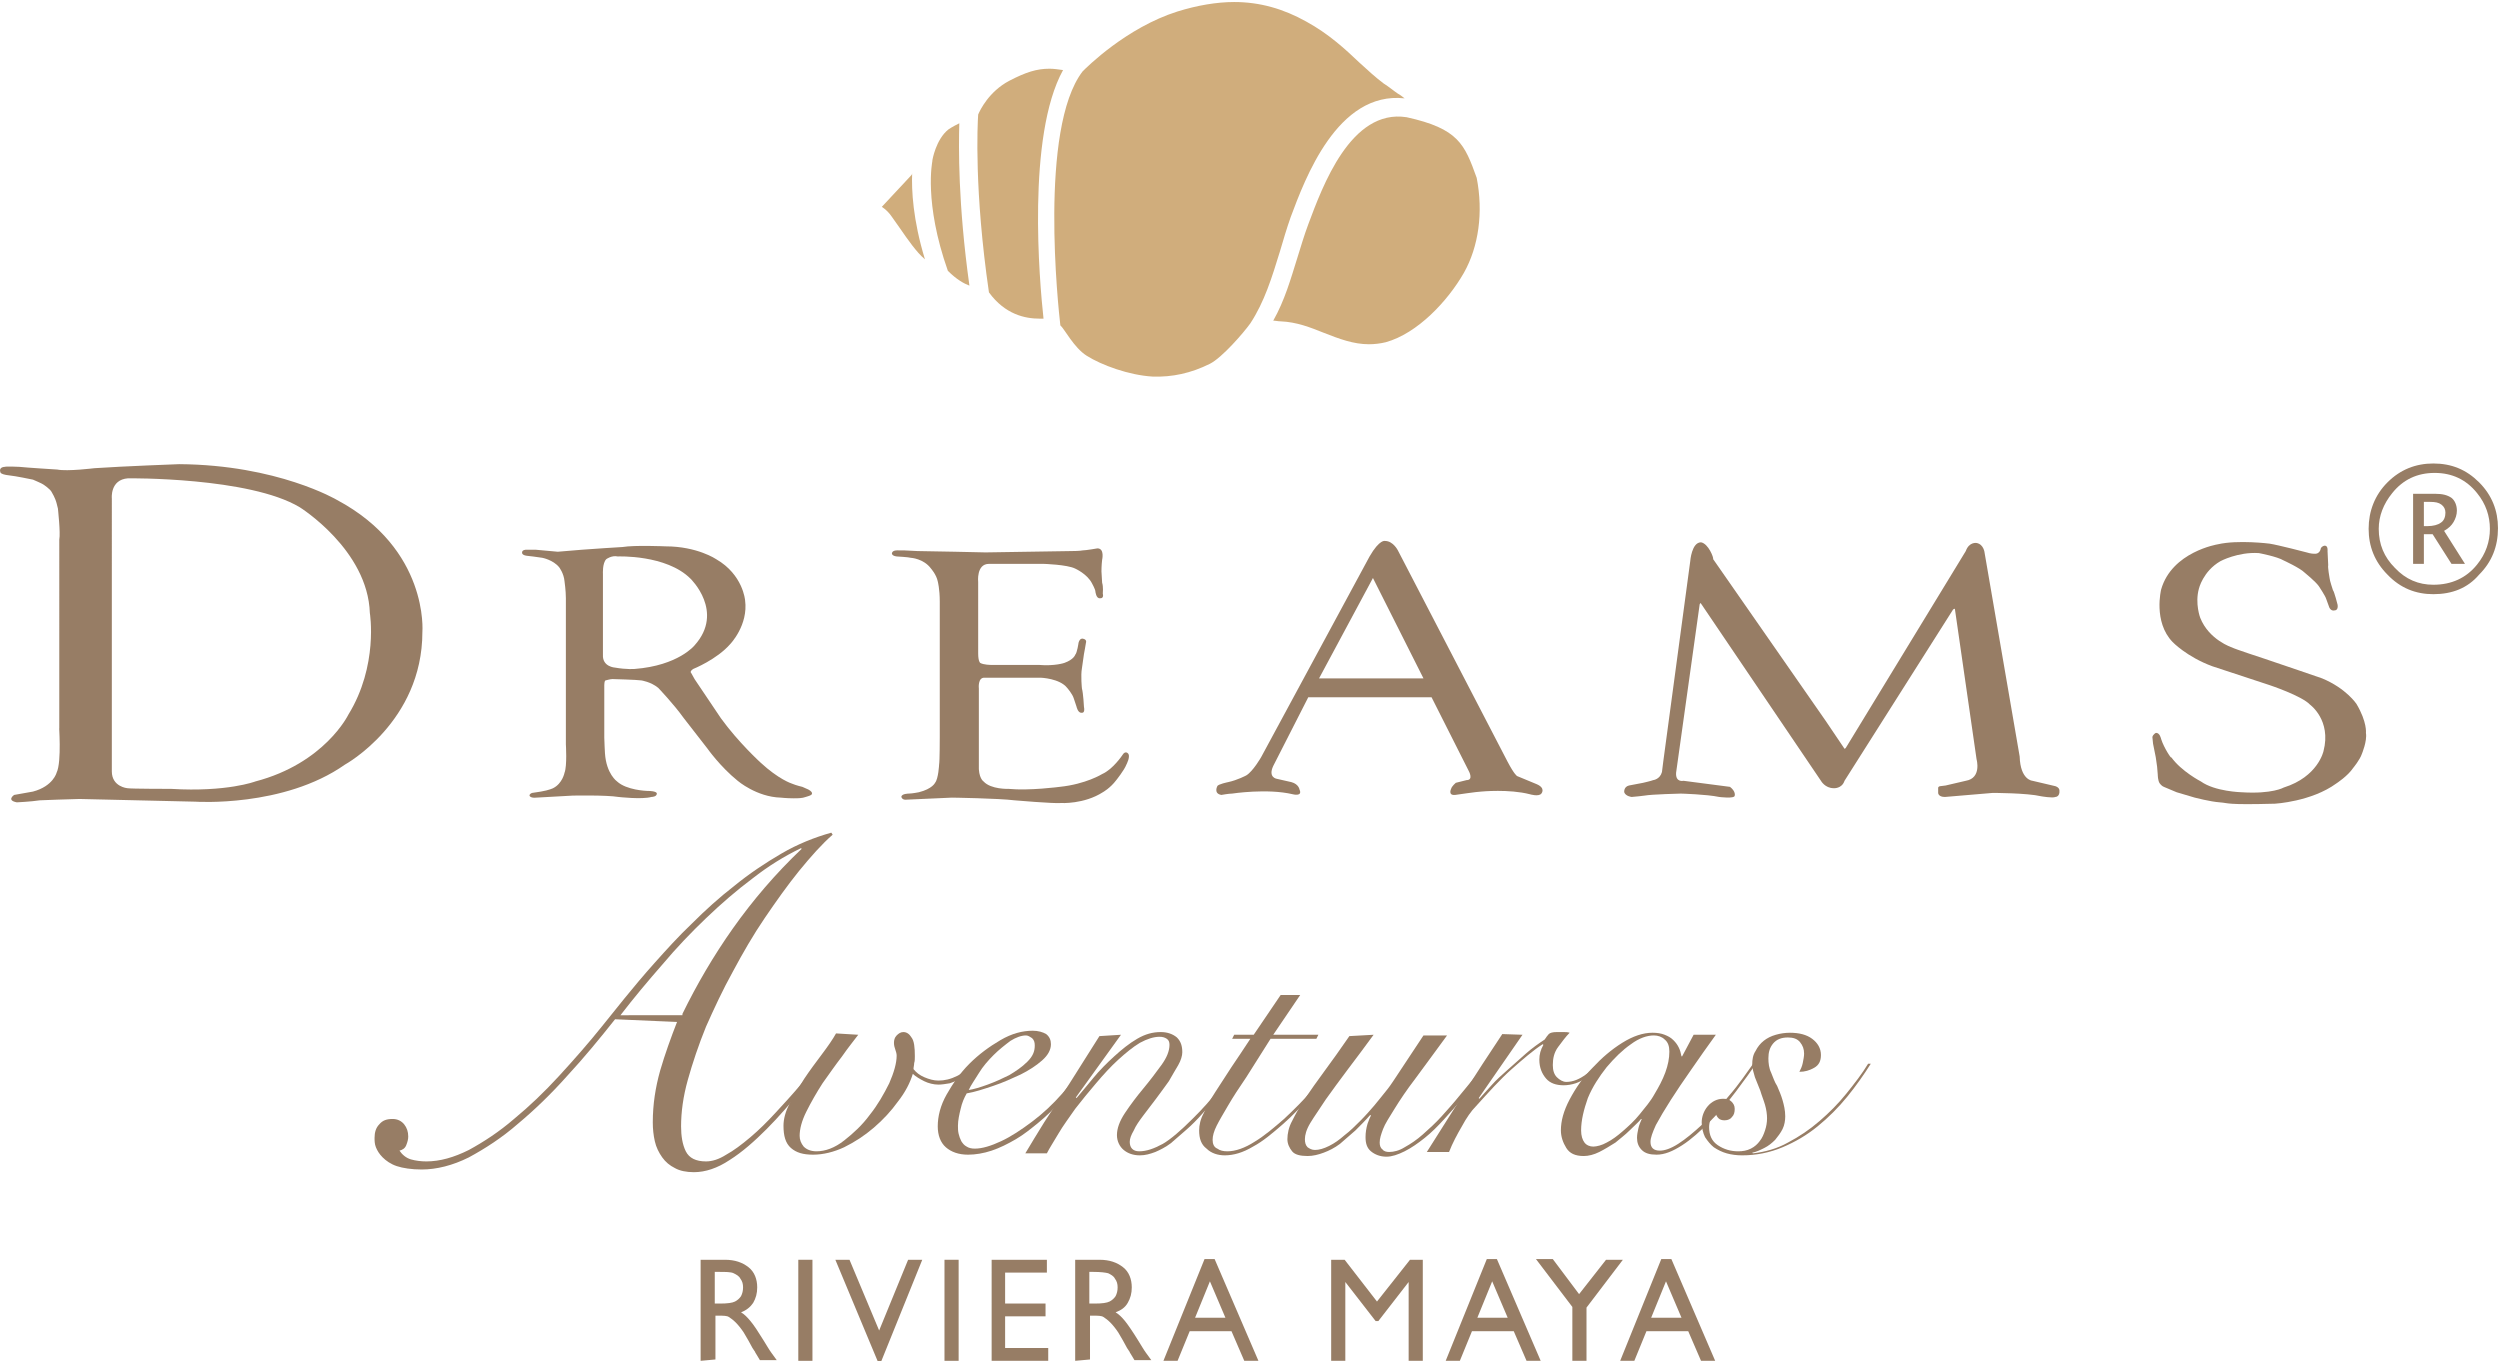 <?xml version="1.0" encoding="utf-8"?>
<!-- Generator: Adobe Illustrator 26.2.1, SVG Export Plug-In . SVG Version: 6.00 Build 0)  -->
<svg version="1.1" id="a" xmlns="http://www.w3.org/2000/svg" xmlns:xlink="http://www.w3.org/1999/xlink" x="0px" y="0px"
	 viewBox="0 0 371.1 202.1" style="enable-background:new 0 0 371.1 202.1;" xml:space="preserve">
<style type="text/css">
	.st0{fill:#977D65;}
	.st1{fill:#D0AD7C;}
</style>
<g>
	<path class="st0" d="M91.3,151.3c-2.3,2.9-4.6,5.7-7.1,8.4c-2.4,2.7-4.9,5.1-7.3,7.1c-2.4,2.1-4.9,3.7-7.3,5
		c-2.4,1.2-4.8,1.8-7,1.8c-1.5,0-2.8-0.2-3.7-0.5c-0.9-0.3-1.6-0.8-2.1-1.3s-0.8-1-1-1.5s-0.2-1-0.2-1.4c0-0.8,0.2-1.5,0.7-2
		c0.5-0.6,1.1-0.8,2-0.8c0.7,0,1.3,0.3,1.7,0.8c0.4,0.5,0.6,1.1,0.6,1.8c0,0.4-0.1,0.8-0.3,1.3s-0.6,0.7-1,0.8
		c0.4,0.6,1,1.1,1.7,1.3c0.7,0.2,1.5,0.3,2.3,0.3c2,0,4.1-0.6,6.3-1.7c2.2-1.2,4.5-2.7,6.7-4.6c2.3-1.9,4.5-4,6.7-6.4
		c2.2-2.4,4.4-4.9,6.4-7.4c0.9-1.1,2-2.5,3.3-4.1c1.3-1.6,2.8-3.4,4.5-5.3c1.7-1.9,3.5-3.9,5.5-5.8c2-2,4.1-3.9,6.3-5.6
		c2.2-1.8,4.6-3.4,7-4.8c2.4-1.4,4.9-2.4,7.4-3.1l0.2,0.3c-1.6,1.4-3.2,3.2-5,5.4c-1.7,2.1-3.4,4.5-5.1,7c-1.7,2.5-3.2,5.1-4.7,7.9
		c-1.5,2.7-2.8,5.5-4,8.2c-1.1,2.7-2,5.4-2.7,7.9c-0.7,2.5-1,4.8-1,6.9c0,1.4,0.2,2.7,0.7,3.7c0.5,1,1.5,1.5,3,1.5
		c0.9,0,1.9-0.3,3-1c1.1-0.6,2.3-1.5,3.6-2.6c1.3-1.1,2.5-2.3,3.7-3.6s2.4-2.6,3.5-3.9s2.1-2.5,3-3.6c0.9-1.1,1.6-2.1,2.1-2.8
		l0.5,0.2c-1.6,2-3.3,4.1-5,6.4c-1.8,2.2-3.6,4.3-5.4,6.1s-3.6,3.4-5.5,4.6c-1.8,1.2-3.6,1.8-5.3,1.8c-1.1,0-2.1-0.2-2.8-0.6
		c-0.8-0.4-1.4-0.9-1.9-1.6c-0.5-0.7-0.9-1.5-1.1-2.4c-0.2-0.9-0.3-1.8-0.3-2.8c0-2.7,0.4-5.2,1.1-7.7c0.7-2.4,1.6-4.9,2.5-7.2
		L91.3,151.3L91.3,151.3z M101.3,150.5c2.1-4.3,4.6-8.6,7.5-12.7c2.9-4.1,6.3-8.1,10.2-11.8l-0.1-0.1c-2.5,1.2-4.9,2.7-7.2,4.5
		c-2.4,1.8-4.6,3.7-6.9,5.9c-2.2,2.1-4.4,4.4-6.5,6.9c-2.1,2.4-4.2,4.9-6.2,7.5H101.3L101.3,150.5z"/>
	<path class="st0" d="M127.4,153.6c-0.6,0.8-1.5,1.9-2.4,3.2c-1,1.3-1.9,2.6-2.9,4c-0.9,1.4-1.7,2.8-2.4,4.2c-0.7,1.4-1,2.6-1,3.6
		c0,0.6,0.2,1.1,0.6,1.6c0.4,0.4,1,0.7,1.9,0.7c1.3,0,2.7-0.5,4.1-1.6s2.7-2.3,3.8-3.8c1.2-1.5,2.1-3.1,2.9-4.7
		c0.7-1.6,1.1-3,1.1-4.1c0-0.3-0.1-0.6-0.2-0.9c-0.1-0.3-0.2-0.6-0.2-1c0-0.4,0.1-0.8,0.4-1.1s0.6-0.5,1-0.5c0.5,0,0.9,0.3,1.2,0.8
		c0.4,0.5,0.5,1.5,0.5,2.8c0,0.4,0,0.7-0.1,1c0,0.3-0.1,0.6-0.1,0.9c0.4,0.5,0.9,0.9,1.6,1.2c0.7,0.3,1.4,0.5,2.1,0.5
		c0.9,0,1.8-0.2,2.8-0.7s1.8-1.2,2.5-2.3l0.4,0.3c-0.2,0.5-0.6,1-1,1.4c-0.4,0.4-0.9,0.8-1.4,1c-0.5,0.3-1,0.5-1.6,0.7
		c-0.6,0.1-1.2,0.2-1.7,0.2c-0.7,0-1.5-0.2-2.1-0.5s-1.3-0.7-1.7-1.1c-0.4,1.3-1.1,2.7-2.2,4.1c-1,1.4-2.2,2.7-3.6,3.9
		c-1.4,1.2-2.8,2.1-4.4,2.9c-1.5,0.7-3.1,1.1-4.6,1.1s-2.5-0.3-3.3-1c-0.8-0.7-1.1-1.8-1.1-3.3c0-1,0.3-2.1,0.9-3.3
		c0.6-1.2,1.4-2.4,2.2-3.7c0.8-1.2,1.7-2.4,2.6-3.6c0.9-1.2,1.6-2.2,2.1-3.1L127.4,153.6L127.4,153.6z"/>
	<path class="st0" d="M161.8,157.9c-0.5,0.8-1.1,1.8-1.9,2.8c-0.8,1-1.6,2-2.6,3c-1,1-2,2-3.1,2.9c-1.1,0.9-2.2,1.8-3.4,2.5
		c-1.2,0.7-2.4,1.3-3.6,1.7s-2.4,0.6-3.5,0.6c-1.4,0-2.5-0.4-3.3-1.1c-0.8-0.7-1.2-1.8-1.2-3.1c0-1.5,0.4-3.1,1.3-4.7s2-3.2,3.4-4.6
		s2.9-2.5,4.6-3.5s3.3-1.4,4.8-1.4c0.8,0,1.5,0.2,2,0.5c0.5,0.4,0.7,0.9,0.7,1.5c0,0.8-0.4,1.6-1.3,2.4c-0.9,0.8-2,1.5-3.2,2.1
		c-1.3,0.6-2.6,1.2-4.1,1.7c-1.5,0.5-2.7,0.9-3.9,1.1c-0.4,0.7-0.7,1.4-0.9,2.3c-0.2,0.8-0.4,1.7-0.4,2.5c0,0.4,0,0.8,0.1,1.2
		s0.2,0.7,0.4,1.1c0.2,0.3,0.4,0.6,0.8,0.8c0.3,0.2,0.7,0.3,1.2,0.3c1.1,0,2.4-0.4,3.9-1.1s3-1.7,4.6-2.9c1.6-1.2,3.1-2.6,4.5-4.2
		s2.6-3.2,3.7-4.8L161.8,157.9L161.8,157.9z M153.6,155.2c0-0.5-0.1-0.8-0.4-1.1c-0.3-0.2-0.6-0.4-0.9-0.4c-0.7,0-1.5,0.3-2.3,0.8
		c-0.8,0.6-1.7,1.3-2.5,2.1c-0.8,0.8-1.6,1.7-2.2,2.7s-1.2,1.8-1.5,2.5c0.7-0.1,1.7-0.4,2.8-0.8s2.2-0.9,3.2-1.4
		c1-0.6,1.9-1.2,2.7-2S153.6,156.1,153.6,155.2L153.6,155.2z"/>
	<path class="st0" d="M166.4,153.6l-6.7,9.3l0.1,0.1c0.7-0.8,1.5-1.8,2.5-3c0.9-1.1,2-2.2,3.1-3.2s2.2-1.9,3.4-2.6
		c1.2-0.7,2.3-1,3.5-1c1,0,1.8,0.3,2.4,0.8c0.6,0.6,0.8,1.3,0.8,2.2c0,0.5-0.2,1.2-0.6,1.9c-0.4,0.7-0.9,1.5-1.4,2.4
		c-0.6,0.8-1.2,1.7-1.9,2.6s-1.3,1.7-1.9,2.5s-1.1,1.5-1.4,2.2c-0.4,0.7-0.6,1.2-0.6,1.7c0,0.9,0.5,1.4,1.4,1.4
		c1.1,0,2.2-0.4,3.5-1.1c1.2-0.7,2.7-2,4.4-3.7c0.7-0.7,1.4-1.4,2.1-2.2c0.7-0.8,1.4-1.6,2-2.4c0.6-0.8,1.2-1.6,1.8-2.3
		c0.5-0.7,0.9-1.3,1.2-1.8l0.4,0.2c-0.7,1-1.6,2.2-2.6,3.6c-1.1,1.4-2.2,2.8-3.5,4.2c-0.7,0.8-1.5,1.6-2.3,2.3
		c-0.8,0.7-1.6,1.4-2.3,2c-0.8,0.6-1.6,1-2.3,1.3c-0.8,0.3-1.5,0.5-2.3,0.5c-1,0-1.8-0.3-2.4-0.8c-0.6-0.5-1-1.3-1-2.2
		c0-1,0.4-2.1,1.2-3.3c0.8-1.2,1.7-2.4,2.7-3.6c1-1.2,1.9-2.4,2.7-3.5c0.8-1.1,1.2-2.1,1.2-3c0-0.4-0.1-0.7-0.4-0.9
		c-0.3-0.2-0.6-0.3-1.1-0.3c-0.8,0-1.8,0.3-2.9,0.9c-1,0.6-2.1,1.5-3.2,2.5c-1.1,1-2.2,2.2-3.3,3.5c-1.1,1.3-2.1,2.5-3.1,3.8
		c-0.9,1.3-1.8,2.5-2.5,3.7s-1.3,2.1-1.7,2.9h-3.2c0.9-1.5,1.8-3,2.8-4.6c1-1.5,2-3.1,3-4.6c1-1.5,1.9-3,2.8-4.4
		c0.9-1.4,1.7-2.7,2.4-3.8L166.4,153.6L166.4,153.6z"/>
	<path class="st0" d="M193,147.7l-4,5.9h6.7l-0.3,0.6h-6.8c-1.4,2.2-2.6,4.1-3.6,5.7c-1.1,1.6-2,3-2.7,4.2c-0.7,1.2-1.3,2.2-1.7,3
		s-0.6,1.5-0.6,2.1c0,0.6,0.2,1.1,0.7,1.3c0.4,0.3,0.9,0.4,1.5,0.4c1.2,0,2.6-0.5,4-1.4c1.5-0.9,2.9-2.1,4.4-3.4
		c1.5-1.4,2.9-2.8,4.2-4.3c1.3-1.5,2.4-2.9,3.4-4.1l0.3,0.2c-1.2,1.5-2.4,3-3.8,4.6c-1.4,1.6-2.8,3.1-4.3,4.4
		c-1.5,1.3-2.9,2.5-4.4,3.3c-1.5,0.9-2.9,1.3-4.2,1.3c-1,0-2-0.3-2.7-1c-0.8-0.6-1.1-1.5-1.1-2.7c0-0.8,0.2-1.7,0.7-2.6
		c0.4-1,1-2,1.7-3.1c0.7-1.1,1.5-2.3,2.4-3.7c0.9-1.3,1.8-2.7,2.8-4.2h-2.7l0.3-0.6h2.9l4-5.9L193,147.7L193,147.7z"/>
	<path class="st0" d="M203.9,153.6c-1.3,1.8-2.6,3.5-3.8,5.1c-1.2,1.6-2.3,3.1-3.3,4.5c-0.9,1.4-1.7,2.5-2.3,3.5
		c-0.6,1-0.8,1.8-0.8,2.4c0,0.5,0.1,0.9,0.4,1.2c0.3,0.2,0.6,0.4,1.1,0.4c0.6,0,1.3-0.2,2.1-0.6c0.8-0.4,1.5-0.9,2.3-1.6
		c0.8-0.6,1.6-1.4,2.3-2.1c0.8-0.8,1.5-1.6,2.1-2.3s1.2-1.5,1.7-2.1c0.5-0.6,0.9-1.2,1.1-1.5l4.5-6.8h3.5c-1.8,2.5-3.4,4.6-4.7,6.4
		c-1.3,1.7-2.3,3.2-3.1,4.5s-1.4,2.2-1.7,3c-0.3,0.8-0.5,1.4-0.5,2c0,0.4,0.1,0.8,0.4,1c0.2,0.3,0.6,0.4,1,0.4
		c0.7,0,1.5-0.2,2.3-0.7c0.9-0.5,1.8-1.1,2.7-1.9c0.9-0.8,1.9-1.7,2.8-2.7c0.9-1,1.8-2,2.6-3c0.8-1,1.6-1.9,2.3-2.8
		c0.7-0.9,1.2-1.6,1.6-2.1l0.5,0.1c-0.4,0.6-0.9,1.3-1.6,2.2c-0.7,0.9-1.4,1.8-2.3,2.9c-0.8,1-1.7,2-2.7,3.1s-1.9,2-2.9,2.8
		s-2,1.5-3,2c-1,0.5-1.9,0.8-2.7,0.8c-0.9,0-1.7-0.3-2.3-0.8c-0.6-0.5-0.8-1.2-0.8-2.1c0-0.7,0.1-1.3,0.3-2c0.2-0.6,0.4-1,0.5-1.2
		l-0.1-0.1c-0.7,0.8-1.5,1.6-2.2,2.3c-0.8,0.7-1.6,1.4-2.3,2c-0.8,0.6-1.6,1-2.4,1.3c-0.8,0.3-1.6,0.5-2.4,0.5
		c-1.1,0-1.9-0.2-2.3-0.7s-0.7-1.1-0.7-1.8c0-0.8,0.2-1.8,0.7-2.7c0.5-1,1.1-2.1,1.9-3.3c0.8-1.2,1.8-2.6,2.9-4.1
		c1.1-1.5,2.4-3.3,3.7-5.2L203.9,153.6L203.9,153.6z"/>
	<path class="st0" d="M226,153.6l-6.5,9.4l0.1,0.1c0.5-0.6,1.1-1.2,1.8-2c0.7-0.8,1.5-1.5,2.4-2.3c0.9-0.8,1.8-1.6,2.7-2.4
		c0.9-0.8,1.9-1.5,2.8-2.1c0.2-0.3,0.4-0.6,0.6-0.8c0.2-0.2,0.6-0.3,1.2-0.3c0.4,0,0.7,0,1,0c0.3,0,0.6,0,0.9,0.1
		c-0.6,0.6-1.1,1.3-1.7,2.1s-0.8,1.7-0.8,2.7c0,0.8,0.2,1.4,0.6,1.8c0.4,0.4,0.9,0.7,1.4,0.7c0.5,0,1-0.1,1.5-0.3
		c0.5-0.2,1-0.5,1.4-0.8c0.4-0.3,0.9-0.6,1.3-1c0.4-0.3,0.8-0.6,1.1-0.9l0.3,0.2c-0.3,0.3-0.7,0.7-1.2,1.1c-0.4,0.4-0.9,0.8-1.4,1.1
		c-0.5,0.3-1,0.6-1.6,0.8s-1.2,0.3-1.8,0.3c-1.1,0-2-0.3-2.6-1s-1-1.6-1-2.8c0-0.8,0.2-1.5,0.6-2.2l-0.1-0.1
		c-1.4,0.9-2.9,2.2-4.6,3.7c-1.7,1.5-3.4,3.4-5.3,5.5c-0.7,0.7-1.4,1.7-2.1,3c-0.7,1.2-1.4,2.5-1.9,3.8h-3.3
		c1.8-2.9,3.7-5.8,5.5-8.7c1.8-2.9,3.7-5.8,5.7-8.8L226,153.6L226,153.6z"/>
	<path class="st0" d="M251.4,153.6h3.3c-1.3,1.8-2.5,3.5-3.6,5.1c-1.2,1.7-2.2,3.2-3.1,4.6c-0.9,1.4-1.6,2.6-2.2,3.7
		c-0.5,1.1-0.8,1.9-0.8,2.5c0,0.9,0.5,1.3,1.4,1.3c0.7,0,1.6-0.3,2.7-1c1.1-0.7,2.3-1.7,3.6-2.9c1.3-1.2,2.6-2.6,4-4.3
		c1.4-1.6,2.6-3.4,3.9-5.2l0.3,0.1c-0.9,1.4-2,2.9-3.2,4.5c-1.2,1.6-2.5,3.1-3.9,4.5c-1.4,1.4-2.7,2.6-4.1,3.5
		c-1.4,0.9-2.6,1.4-3.8,1.4c-1,0-1.7-0.2-2.2-0.7c-0.5-0.5-0.7-1.1-0.7-1.8c0-0.5,0.1-0.9,0.2-1.4c0.1-0.5,0.3-0.9,0.5-1.4l-0.1,0
		c-0.4,0.5-1,1-1.7,1.7s-1.4,1.2-2.1,1.8c-0.8,0.5-1.6,1-2.4,1.4c-0.8,0.4-1.6,0.6-2.3,0.6c-1.3,0-2.1-0.4-2.6-1.2
		c-0.5-0.8-0.8-1.7-0.8-2.6c0-1.4,0.4-2.9,1.3-4.6c0.9-1.7,2-3.3,3.4-4.7c1.4-1.5,2.8-2.7,4.4-3.7c1.6-1,3.1-1.5,4.5-1.5
		c0.7,0,1.3,0.1,1.8,0.3c0.5,0.2,0.9,0.4,1.3,0.8s0.6,0.7,0.8,1.1c0.2,0.4,0.3,0.8,0.4,1.3h0.1L251.4,153.6L251.4,153.6z
		 M234.7,167.8c0,0.8,0.2,1.4,0.5,1.8c0.3,0.4,0.8,0.6,1.3,0.6s1.3-0.2,2-0.6c0.8-0.4,1.6-1,2.4-1.7s1.7-1.5,2.5-2.5s1.6-1.9,2.2-3
		c0.6-1,1.2-2.1,1.6-3.2c0.4-1.1,0.6-2.1,0.6-3.1c0-0.8-0.2-1.4-0.7-1.8c-0.4-0.4-1-0.6-1.6-0.6c-1,0-2.2,0.4-3.4,1.3
		c-1.3,0.9-2.4,2-3.6,3.4c-1.1,1.4-2.1,2.9-2.8,4.6C235.1,164.7,234.7,166.3,234.7,167.8L234.7,167.8z"/>
	<path class="st0" d="M277.7,157.9c-1,1.6-2.2,3.3-3.5,4.9c-1.3,1.6-2.8,3.1-4.4,4.4s-3.3,2.3-5.2,3.1c-1.9,0.8-3.9,1.2-6,1.2
		c-0.8,0-1.6-0.1-2.3-0.3c-0.7-0.2-1.3-0.5-1.9-0.9c-0.5-0.4-0.9-0.9-1.3-1.5c-0.3-0.6-0.5-1.4-0.5-2.2s0.3-1.7,0.9-2.4
		c0.6-0.7,1.4-1.1,2.3-1.1c0.5,0,0.9,0.1,1.2,0.4s0.5,0.6,0.5,1.1c0,0.5-0.1,0.9-0.4,1.2c-0.2,0.3-0.6,0.5-1.1,0.5
		c-0.4,0-0.7-0.1-0.9-0.3c-0.2-0.2-0.4-0.5-0.4-0.8c-0.4,0.2-0.6,0.5-0.8,0.9c-0.1,0.4-0.2,0.8-0.2,1.2c0,1.2,0.4,2.1,1.3,2.7
		c0.9,0.6,1.9,0.9,3,0.9c0.7,0,1.3-0.1,1.9-0.4s1-0.7,1.3-1.1c0.4-0.5,0.6-1,0.8-1.6c0.2-0.6,0.3-1.2,0.3-1.8c0-0.6-0.1-1.3-0.3-2
		c-0.2-0.7-0.5-1.4-0.7-2.1c-0.3-0.7-0.5-1.3-0.8-2c-0.2-0.7-0.4-1.3-0.4-1.9c0-0.7,0.1-1.4,0.5-2c0.3-0.6,0.7-1.1,1.2-1.5
		c0.5-0.4,1.1-0.7,1.8-0.9s1.4-0.3,2.1-0.3c1.4,0,2.5,0.3,3.3,0.9c0.8,0.6,1.3,1.4,1.3,2.4c0,0.9-0.3,1.5-1,1.9
		c-0.7,0.4-1.4,0.6-2.2,0.6c0.2-0.4,0.4-0.8,0.5-1.3c0.1-0.5,0.2-1,0.2-1.4c0-0.7-0.2-1.2-0.6-1.7c-0.4-0.5-1-0.7-1.8-0.7
		c-1,0-1.7,0.3-2.2,0.9c-0.5,0.6-0.7,1.3-0.7,2.2c0,0.7,0.1,1.5,0.4,2.1c0.3,0.7,0.5,1.4,0.9,2c0.3,0.7,0.6,1.4,0.8,2.1
		s0.4,1.5,0.4,2.4c0,0.6-0.1,1.3-0.4,1.9c-0.3,0.6-0.7,1.1-1.1,1.6c-0.5,0.5-1,0.9-1.6,1.2c-0.6,0.3-1.2,0.6-1.8,0.7l0.1,0.1
		c1.8-0.2,3.6-0.7,5.2-1.6c1.7-0.9,3.2-1.9,4.7-3.2c1.4-1.2,2.8-2.6,4-4.1c1.2-1.5,2.3-2.9,3.2-4.4L277.7,157.9L277.7,157.9z"/>
	<path class="st0" d="M146.3,82c0,0-8.8-0.2-10.1-0.2c0,0-1.8-0.1-2-0.1c-0.2,0-0.8,0-0.8,0s-0.9-0.1-1,0.4c0,0-0.1,0.4,0.7,0.5
		c0,0,1.8,0.1,2.1,0.2c0,0,1.9,0.1,3,1.6c0,0,0.8,0.9,1,1.9c0,0,0.3,1.1,0.3,3v20.1c0,0,0,3.6-0.1,4.1c0,0-0.1,2.1-0.6,2.7
		c0,0-0.4,0.9-2.4,1.4c0,0-1,0.2-1.5,0.2c0,0-1.1,0-1.1,0.5c0,0,0.1,0.5,0.8,0.4l6.7-0.3c0,0,6.9,0.1,9.3,0.4c0,0,5.8,0.5,6.9,0.4
		c0,0,3.4,0.2,6.2-1.6c0,0,1.1-0.6,2-1.8c0,0,1.2-1.5,1.5-2.3c0,0,0.7-1.3,0.2-1.7c0,0-0.4-0.4-0.8,0.3c0,0-1.4,2.1-3,2.8
		c0,0-2.4,1.5-6.3,1.9c0,0-4.5,0.6-7.6,0.3c0,0-2.6,0.1-3.7-1.1c0,0-0.8-0.5-0.7-2.5v-11.3c0,0-0.2-1.7,0.9-1.6l8.3,0
		c0,0,2.8,0.1,3.9,1.5c0,0,0.8,0.9,1,1.6l0.4,1.2c0,0,0.2,1,0.8,0.9c0,0,0.5,0.1,0.3-0.9c0,0-0.1-2-0.3-2.7c0,0-0.2-1.9,0-3l0.3-2.1
		c0,0,0.3-1.6,0.3-1.7c0,0,0.2-0.5-0.5-0.6c0,0-0.4-0.1-0.6,0.6c0,0-0.2,1.5-0.5,1.8c0,0-0.2,0.7-1.6,1.2c0,0-1.4,0.5-3.8,0.3h-7.1
		c0,0-1.1,0-1.6-0.3c0,0-0.3-0.2-0.3-1.4V86.4c0,0-0.3-2.7,1.6-2.7l8.1,0c0,0,3.5,0.1,4.7,0.7c0,0,1.8,0.8,2.5,2.2
		c0,0,0.5,0.9,0.5,1.2c0,0,0.1,1.1,0.7,1c0,0,0.6,0.1,0.4-0.7c0,0,0.1-1-0.1-1.6c0,0-0.1-1.6-0.1-1.7c0,0,0-0.9,0.1-1.7
		c0,0,0.4-1.7-0.7-1.7c0,0-1.7,0.3-2.2,0.3c0,0-0.4,0.1-1.7,0.1L146.3,82"/>
	<path class="st0" d="M86.4,81.6c1.1-0.1,6-0.4,6-0.4c1.8-0.3,6.4-0.1,6.4-0.1c4.7,0,7.5,1.9,7.5,1.9c4,2.3,4.3,6.1,4.3,6.1
		c0.5,3.7-2.2,6.5-2.2,6.5c-2,2.3-5.5,3.7-5.5,3.7c-0.6,0.4-0.3,0.6-0.3,0.6l0.5,0.9l3.9,5.8c2.6,3.6,5.9,6.6,5.9,6.6
		c2.7,2.5,4.6,3.1,4.6,3.1c0.7,0.3,1.6,0.5,1.6,0.5l0.9,0.4c0.9,0.5,0.4,0.8,0.4,0.8c-0.1,0.1-0.8,0.3-0.8,0.3
		c-0.5,0.2-1.2,0.2-1.8,0.2c-1,0-1.9-0.1-1.9-0.1c-3.6-0.1-6.4-2.5-6.4-2.5c-2.6-2.1-4.5-4.8-4.5-4.8l-3.5-4.5
		c-1.5-2.1-3.8-4.5-3.8-4.5c-1.1-0.9-2.5-1.1-2.5-1.1c-0.6-0.1-4.3-0.2-4.3-0.2c-0.3,0-1,0.2-1,0.2c-0.2,0-0.2,0.7-0.2,0.7v7.8
		c0,0.5,0.1,2.3,0.1,2.3c0.2,3.1,1.8,4.2,1.8,4.2c1.4,1.3,4.4,1.4,4.4,1.4c1.6,0,1.5,0.4,1.5,0.4c0,0.5-0.8,0.5-0.8,0.5
		c-1.4,0.4-4.9,0-4.9,0c-1.8-0.3-6.8-0.2-6.8-0.2l-5.4,0.3c-0.9,0.1-1-0.3-1-0.3c0-0.3,0.4-0.4,0.4-0.4l1.3-0.2
		c1.2-0.2,1.8-0.5,1.8-0.5c1.4-0.7,1.7-2.3,1.7-2.3c0.4-1,0.2-4.2,0.2-4.2l0-21.7c0-1.1-0.2-2.5-0.2-2.5c-0.1-1.2-0.8-2.1-0.8-2.1
		c-0.9-1.1-2.5-1.4-2.5-1.4c-0.5-0.1-2.3-0.3-2.3-0.3c-0.8-0.1-0.7-0.5-0.7-0.5c0-0.4,0.6-0.4,0.6-0.4h1.4l3.3,0.3
		C83.9,81.8,86.4,81.6,86.4,81.6 M89.5,97.2c-0.1,1.8,1.8,1.9,1.8,1.9c1.7,0.3,2.9,0.2,2.9,0.2c6.5-0.5,8.9-3.5,8.9-3.5
		c4.5-5-0.6-9.9-0.6-9.9c-3.6-3.6-10.8-3.3-10.8-3.3C90.8,82.4,90,83,90,83c-0.6,0.6-0.5,2.2-0.5,2.2V97.2L89.5,97.2z"/>
	<path class="st0" d="M8.6,75.5l-0.2-0.8c-0.2-0.8-0.7-1.6-0.7-1.6c-0.2-0.5-1.3-1.2-1.3-1.2c-0.1-0.1-1.5-0.7-1.5-0.7l-1.5-0.3
		l-1.1-0.2l-1.4-0.2c0,0,0.6,0.1,0,0c-0.6-0.1-0.8-0.3-0.8-0.3c-0.4-0.9,0.6-0.9,0.6-0.9c0.2-0.1,2.2,0,2.2,0
		c0.8,0.1,5.6,0.4,5.6,0.4C10,70,14,69.5,14,69.5c4.4-0.3,12.6-0.6,12.6-0.6C41.2,69,50,74.2,50,74.2c13.7,7.3,12.7,19.6,12.7,19.6
		c0,13.4-11.5,19.7-11.5,19.7C42.1,119.9,29,119,29,119l-17.2-0.4c-0.9,0-5.9,0.2-5.9,0.2c-1.3,0.2-3.4,0.3-3.4,0.3
		c-1.6-0.3-0.4-1.1-0.4-1.1l2.8-0.5c3-0.8,3.5-2.8,3.5-2.8c0.8-1.6,0.3-7.5,0.4-6.5V80.1C9,79.1,8.6,75.6,8.6,75.5 M16.6,114.5
		c0,2.3,2.3,2.5,2.3,2.5c0.5,0.1,6.5,0.1,6.5,0.1c8.3,0.5,12.5-1.1,12.5-1.1c10.3-2.7,13.8-9.9,13.8-9.9c4.5-7.3,3.2-15.1,3.2-15.1
		c-0.3-9.4-10.4-15.7-10.4-15.7c-7.5-4.5-25.5-4.3-25.5-4.3c-2.7,0.2-2.4,3-2.4,3L16.6,114.5L16.6,114.5z"/>
	<path class="st0" d="M203.3,82.6c1.5-2.6,2.3-2.3,2.3-2.3c1.2,0,1.9,1.4,1.9,1.4l16.3,31.4c1,1.9,1.4,2.1,1.4,2.1l2.9,1.2
		c1.4,0.6,0.7,1.4,0.7,1.4c-0.4,0.5-1.7,0.1-1.7,0.1c-3.1-0.8-7.2-0.4-7.2-0.4c-0.5,0-3.9,0.5-3.9,0.5c-1.1,0.1-0.6-0.9-0.6-0.9
		c0.1-0.4,0.7-0.9,0.7-0.9l1.6-0.4c1.1,0,0.3-1.4,0.3-1.4l-5.5-10.9h-18.3l-5.2,10.2c-0.8,1.7,0.5,1.9,0.5,1.9l2.2,0.5
		c1.1,0.3,1.2,1.1,1.2,1.1c0.5,1.1-1,0.7-1,0.7c-3.8-0.9-9-0.1-9-0.1c-0.5,0-1.6,0.2-1.6,0.2c-1.2-0.2-0.6-1.3-0.6-1.3
		c0.1-0.3,1.6-0.6,1.6-0.6c1.4-0.3,2.7-1,2.7-1c1-0.6,2.2-2.7,2.2-2.7L203.3,82.6 M195.8,100.7h15.5l-7.5-14.9L195.8,100.7
		L195.8,100.7z"/>
	<path class="st0" d="M252.5,80.5c-1.4,0-1.6,2.8-1.6,2.8l-4,29.7l-0.2,1.6c-0.3,1.1-1.3,1.2-1.3,1.2c-0.2,0.1-1.5,0.4-1.5,0.4
		l-2.1,0.4c-0.8,0.2-0.7,1-0.7,1c0.2,0.6,1.1,0.7,1.1,0.7c0.3,0,1.9-0.2,1.9-0.2c1.1-0.2,5.4-0.3,5.4-0.3s3.8,0.1,5.7,0.5
		c0,0,2.3,0.3,2.3-0.2c0,0,0.2-0.6-0.7-1.3l-6.9-0.9c0,0-1.2,0.3-1.1-1.2l3.5-25c0,0,0.1-0.3,0.2-0.1l17.8,26.3c0,0,0.6,1.1,1.9,1.1
		c0,0,1.2,0.1,1.6-1.1l16.1-25.4c0,0,0.3-0.3,0.3,0l3.2,22.2c0,0,0.8,2.8-1.6,3.2l-3,0.7l-0.8,0.1c0,0-0.2,0-0.3,0.2l0,0.8
		c0,0,0,0.6,1,0.6l7.1-0.6c0,0,5.1,0,7.2,0.5c0,0,1.7,0.3,2.1,0.1c0,0,0.7,0,0.6-1c0,0,0-0.4-0.6-0.6l-3.4-0.8c0,0-1.8-0.1-1.9-3.6
		l-5.2-30.2c0,0-0.1-1.3-1.2-1.5c0,0-1.1-0.2-1.6,1.2l-17.8,29.2c0,0-0.2,0.3-0.3,0l-2.7-4l-16.7-24
		C254.4,82.8,253.6,80.7,252.5,80.5"/>
	<path class="st0" d="M104,202v-15h3.6c1.5,0,2.6,0.4,3.5,1.1c0.9,0.7,1.3,1.8,1.3,3c0,0.9-0.2,1.6-0.6,2.3c-0.4,0.6-1,1.1-1.8,1.4
		c0.5,0.3,0.9,0.7,1.4,1.3s1.1,1.5,1.9,2.8c0.5,0.8,0.9,1.5,1.2,1.9l0.8,1.1h-2.5l-0.6-1c0,0-0.1-0.1-0.1-0.2l-0.4-0.6l-0.6-1.1
		l-0.7-1.2c-0.4-0.6-0.8-1.1-1.2-1.5s-0.7-0.6-1-0.8c-0.3-0.2-0.8-0.2-1.5-0.2h-0.5v6.5L104,202L104,202z M106.7,188.8h-0.6v4.7h0.8
		c1.1,0,1.8-0.1,2.2-0.3c0.4-0.2,0.7-0.5,0.9-0.8c0.2-0.4,0.3-0.8,0.3-1.3c0-0.5-0.1-0.9-0.4-1.3c-0.2-0.4-0.6-0.6-1-0.8
		S107.7,188.8,106.7,188.8L106.7,188.8z"/>
	<path class="st0" d="M118.5,187h2.1v15h-2.1V187z"/>
	<path class="st0" d="M134.8,187h2.1l-6.1,15.1h-0.5L124,187h2.1l4.4,10.5L134.8,187L134.8,187z"/>
	<path class="st0" d="M140.2,187h2.1v15h-2.1V187z"/>
	<path class="st0" d="M147.2,187h8.2v1.9h-6.2v4.6h6v1.9h-6v4.7h6.4v1.9h-8.4V187L147.2,187z"/>
	<path class="st0" d="M159.6,202v-15h3.6c1.5,0,2.6,0.4,3.5,1.1c0.9,0.7,1.3,1.8,1.3,3c0,0.9-0.2,1.6-0.6,2.3s-1,1.1-1.8,1.4
		c0.5,0.3,0.9,0.7,1.4,1.3c0.4,0.5,1.1,1.5,1.9,2.8c0.5,0.8,0.9,1.5,1.2,1.9l0.8,1.1h-2.5l-0.6-1c0,0-0.1-0.1-0.1-0.2l-0.4-0.6
		l-0.6-1.1l-0.7-1.2c-0.4-0.6-0.8-1.1-1.2-1.5s-0.7-0.6-1-0.8c-0.3-0.2-0.8-0.2-1.5-0.2h-0.5v6.5L159.6,202L159.6,202z M162.3,188.8
		h-0.6v4.7h0.8c1.1,0,1.8-0.1,2.2-0.3c0.4-0.2,0.7-0.5,0.9-0.8c0.2-0.4,0.3-0.8,0.3-1.3c0-0.5-0.1-0.9-0.4-1.3
		c-0.2-0.4-0.6-0.6-1-0.8C164.1,188.9,163.4,188.8,162.3,188.8L162.3,188.8z"/>
	<path class="st0" d="M178.8,186.9h1.5l6.5,15.1h-2.1l-1.9-4.4h-6.2l-1.8,4.4h-2.1L178.8,186.9L178.8,186.9z M181.9,195.6l-2.3-5.4
		l-2.2,5.4H181.9z"/>
	<path class="st0" d="M209.3,187h1.9v15h-2.1v-11.7l-4.5,5.8h-0.4l-4.5-5.8V202h-2.1v-15h2l4.8,6.2L209.3,187L209.3,187z"/>
	<path class="st0" d="M220.7,186.9h1.5l6.5,15.1h-2.1l-1.9-4.4h-6.2l-1.8,4.4h-2.1L220.7,186.9L220.7,186.9z M223.8,195.6l-2.3-5.4
		l-2.2,5.4H223.8z"/>
	<path class="st0" d="M238.4,187h2.5l-5.4,7.1v7.9h-2.1V194l-5.4-7.1h2.5l3.9,5.2L238.4,187L238.4,187z"/>
	<path class="st0" d="M246.6,186.9h1.5l6.5,15.1h-2.1l-1.9-4.4h-6.2l-1.8,4.4h-2.1L246.6,186.9L246.6,186.9z M249.6,195.6l-2.3-5.4
		l-2.2,5.4H249.6z"/>
	<path class="st0" d="M320.8,109.7c0,0-0.2-1-0.8-0.9c0,0-0.4,0.2-0.5,0.6l0.1,1l0.4,2l0.2,1.4l0.1,1.2c0,0,0,0.9,0.3,1.3
		c0,0,0.3,0.4,0.6,0.5l1.9,0.8l2.7,0.8c0,0,2.3,0.6,3.7,0.7c1.4,0.1,0.8,0.4,8.2,0.2c0,0,5.4-0.3,9.1-3c0,0,1.7-1.1,2.5-2.3
		c0,0,1-1.2,1.3-2.1c0,0,0.8-1.9,0.6-3.1c0,0,0.2-1.6-1.4-4.3c0,0-1.5-2.3-5.1-3.8c0,0-5.8-2-8.5-2.9c0,0-4.6-1.5-4.9-1.7
		c0,0-3.4-1.1-4.7-4.4c0,0-0.8-2.1-0.2-4.3c0,0,0.6-2.6,3.2-4.1c0,0,2.6-1.4,5.7-1.2c0,0,2.7,0.5,3.7,1.1c0,0,2.4,1.1,3.1,1.8
		c0,0,1.6,1.3,2.1,2c0,0,1,1.5,1.1,1.9l0.4,1.1c0,0,0.2,0.8,0.9,0.6c0,0,0.5,0,0.4-0.8c0,0-0.5-2-0.7-2.2c0,0-0.5-1.5-0.5-1.8
		c0,0-0.3-1.7-0.2-1.9l-0.1-2.1c0,0,0.1-0.8-0.4-0.8c0,0-0.4,0-0.6,0.4c0,0-0.1,0.9-1,0.8c0,0-0.5,0-1.1-0.2c0,0-4.2-1.1-5.5-1.3
		c0,0-4.7-0.6-7.7,0.1c0,0-6.8,1.1-8.4,6.7c0,0-1.2,4.8,1.7,7.8c0,0,2.1,2.2,5.9,3.6l8.5,2.8c0,0,4.8,1.6,6,2.9c0,0,3.2,2.3,2,6.9
		c0,0-0.8,3.8-5.9,5.4c0,0-1.7,1-6.3,0.7c0,0-3.9-0.1-6-1.6c0,0-2.9-1.5-4.4-3.6C322.4,112.8,321.2,111,320.8,109.7L320.8,109.7z"/>
	<path class="st0" d="M361.2,88.2c-2.6,0-4.9-0.9-6.8-2.9c-1.9-1.9-2.8-4.2-2.8-6.8c0-2.6,0.9-5,2.8-6.9s4.2-2.8,6.8-2.8
		c2.7,0,4.9,0.9,6.8,2.8c1.9,1.9,2.8,4.2,2.8,6.8c0,2.7-0.9,5-2.8,6.9C366.3,87.3,364,88.2,361.2,88.2L361.2,88.2z M361.2,86.8
		c2.7,0,4.9-1,6.5-3c1.3-1.6,1.9-3.4,1.9-5.3s-0.6-3.7-1.9-5.3c-1.6-2-3.7-3-6.3-3s-4.7,1-6.3,3c-1.3,1.6-2,3.4-2,5.3
		c0,2.3,0.8,4.2,2.4,5.8C357.1,86,359,86.8,361.2,86.8L361.2,86.8z M358.2,83.8V73.3h3.3c1.1,0,1.8,0.2,2.4,0.6
		c0.5,0.4,0.8,1.1,0.8,1.9c0,0.6-0.2,1.2-0.5,1.7c-0.3,0.5-0.7,0.9-1.4,1.3l3.1,4.9h-2l-2.8-4.4h-1.3v4.4H358.2L358.2,83.8z
		 M359.8,78.1h0.5c0.9,0,1.6-0.2,2-0.5c0.5-0.3,0.7-0.9,0.7-1.5c0-0.5-0.2-0.9-0.6-1.2c-0.4-0.3-0.9-0.4-1.7-0.4h-0.9L359.8,78.1
		L359.8,78.1z"/>
</g>
<g>
	<path class="st1" d="M135.1,26.2c-1.4,1.5-2.8,3-4.2,4.5c0.6,0.4,1.1,0.9,1.5,1.5c0.3,0.4,0.7,1,1.2,1.7c1.1,1.6,2.5,3.6,3.6,4.5
		c0,0,0.1,0.1,0.1,0.1c-1.8-5.9-2-10.3-1.9-12.8C135.4,25.9,135.3,26,135.1,26.2"/>
	<path class="st1" d="M138.4,23.8c0,0,0,0.1,0,0.1h0c0,0.1-1.3,6.1,2.3,16.3c1.3,1.3,2.4,1.9,3.2,2.2c-1.7-12.2-1.6-20.6-1.5-24.1
		c-0.4,0.2-1,0.5-1.6,0.9C138.9,20.7,138.4,23.8,138.4,23.8"/>
	<path class="st1" d="M154.3,47.3c0.2,0,0.4,0,0.6,0c-0.6-5.5-2.5-27.1,2.9-36.9c-0.7-0.1-1.4-0.2-2-0.2c-1.9,0-3.5,0.5-6,1.8
		c-3,1.6-4.3,4.3-4.6,5c-0.1,1.5-0.6,11.3,1.6,26.4C149.2,46.7,152.2,47.3,154.3,47.3"/>
	<path class="st1" d="M196.5,49.4c2.3,0.9,4.4,1.7,6.7,1.7c0.8,0,1.7-0.1,2.5-0.3c4.7-1.3,9.2-6.1,11.6-10.3c2.2-3.9,2.9-9,1.9-14.1
		c-1.8-5-2.7-7.3-10.4-9c-8.3-1.3-12.5,10.3-14.6,15.9c-0.6,1.6-1.1,3.3-1.6,4.9c-1,3.2-1.9,6.4-3.6,9.4c0.4,0,0.7,0.1,1.1,0.1
		C192.5,47.8,194.5,48.6,196.5,49.4"/>
	<path class="st1" d="M161.3,52.8c2.2,1.4,6.3,2.9,9.8,3.1c2.9,0.1,5.7-0.5,8.5-1.9c1.8-0.9,5-4.6,6-6c2.1-3.2,3.2-6.8,4.4-10.7
		c0.5-1.7,1-3.4,1.6-5.1c2.1-5.6,6.9-18.7,16.9-17.6c-0.3-0.2-0.6-0.5-1-0.7c-0.6-0.4-1.3-1-2.1-1.5c-1.2-0.9-2.4-2-3.6-3.1
		c-2.1-2-4.6-4.3-7.9-6.1c-3.4-1.9-6.9-2.9-10.7-2.9c-2.6,0-5.5,0.5-8.4,1.4c-7.6,2.4-13.5,8.3-14.1,8.9c-6.5,8.5-3.6,35.1-3.3,37.7
		C158,48.8,159.4,51.6,161.3,52.8"/>
</g>
</svg>
